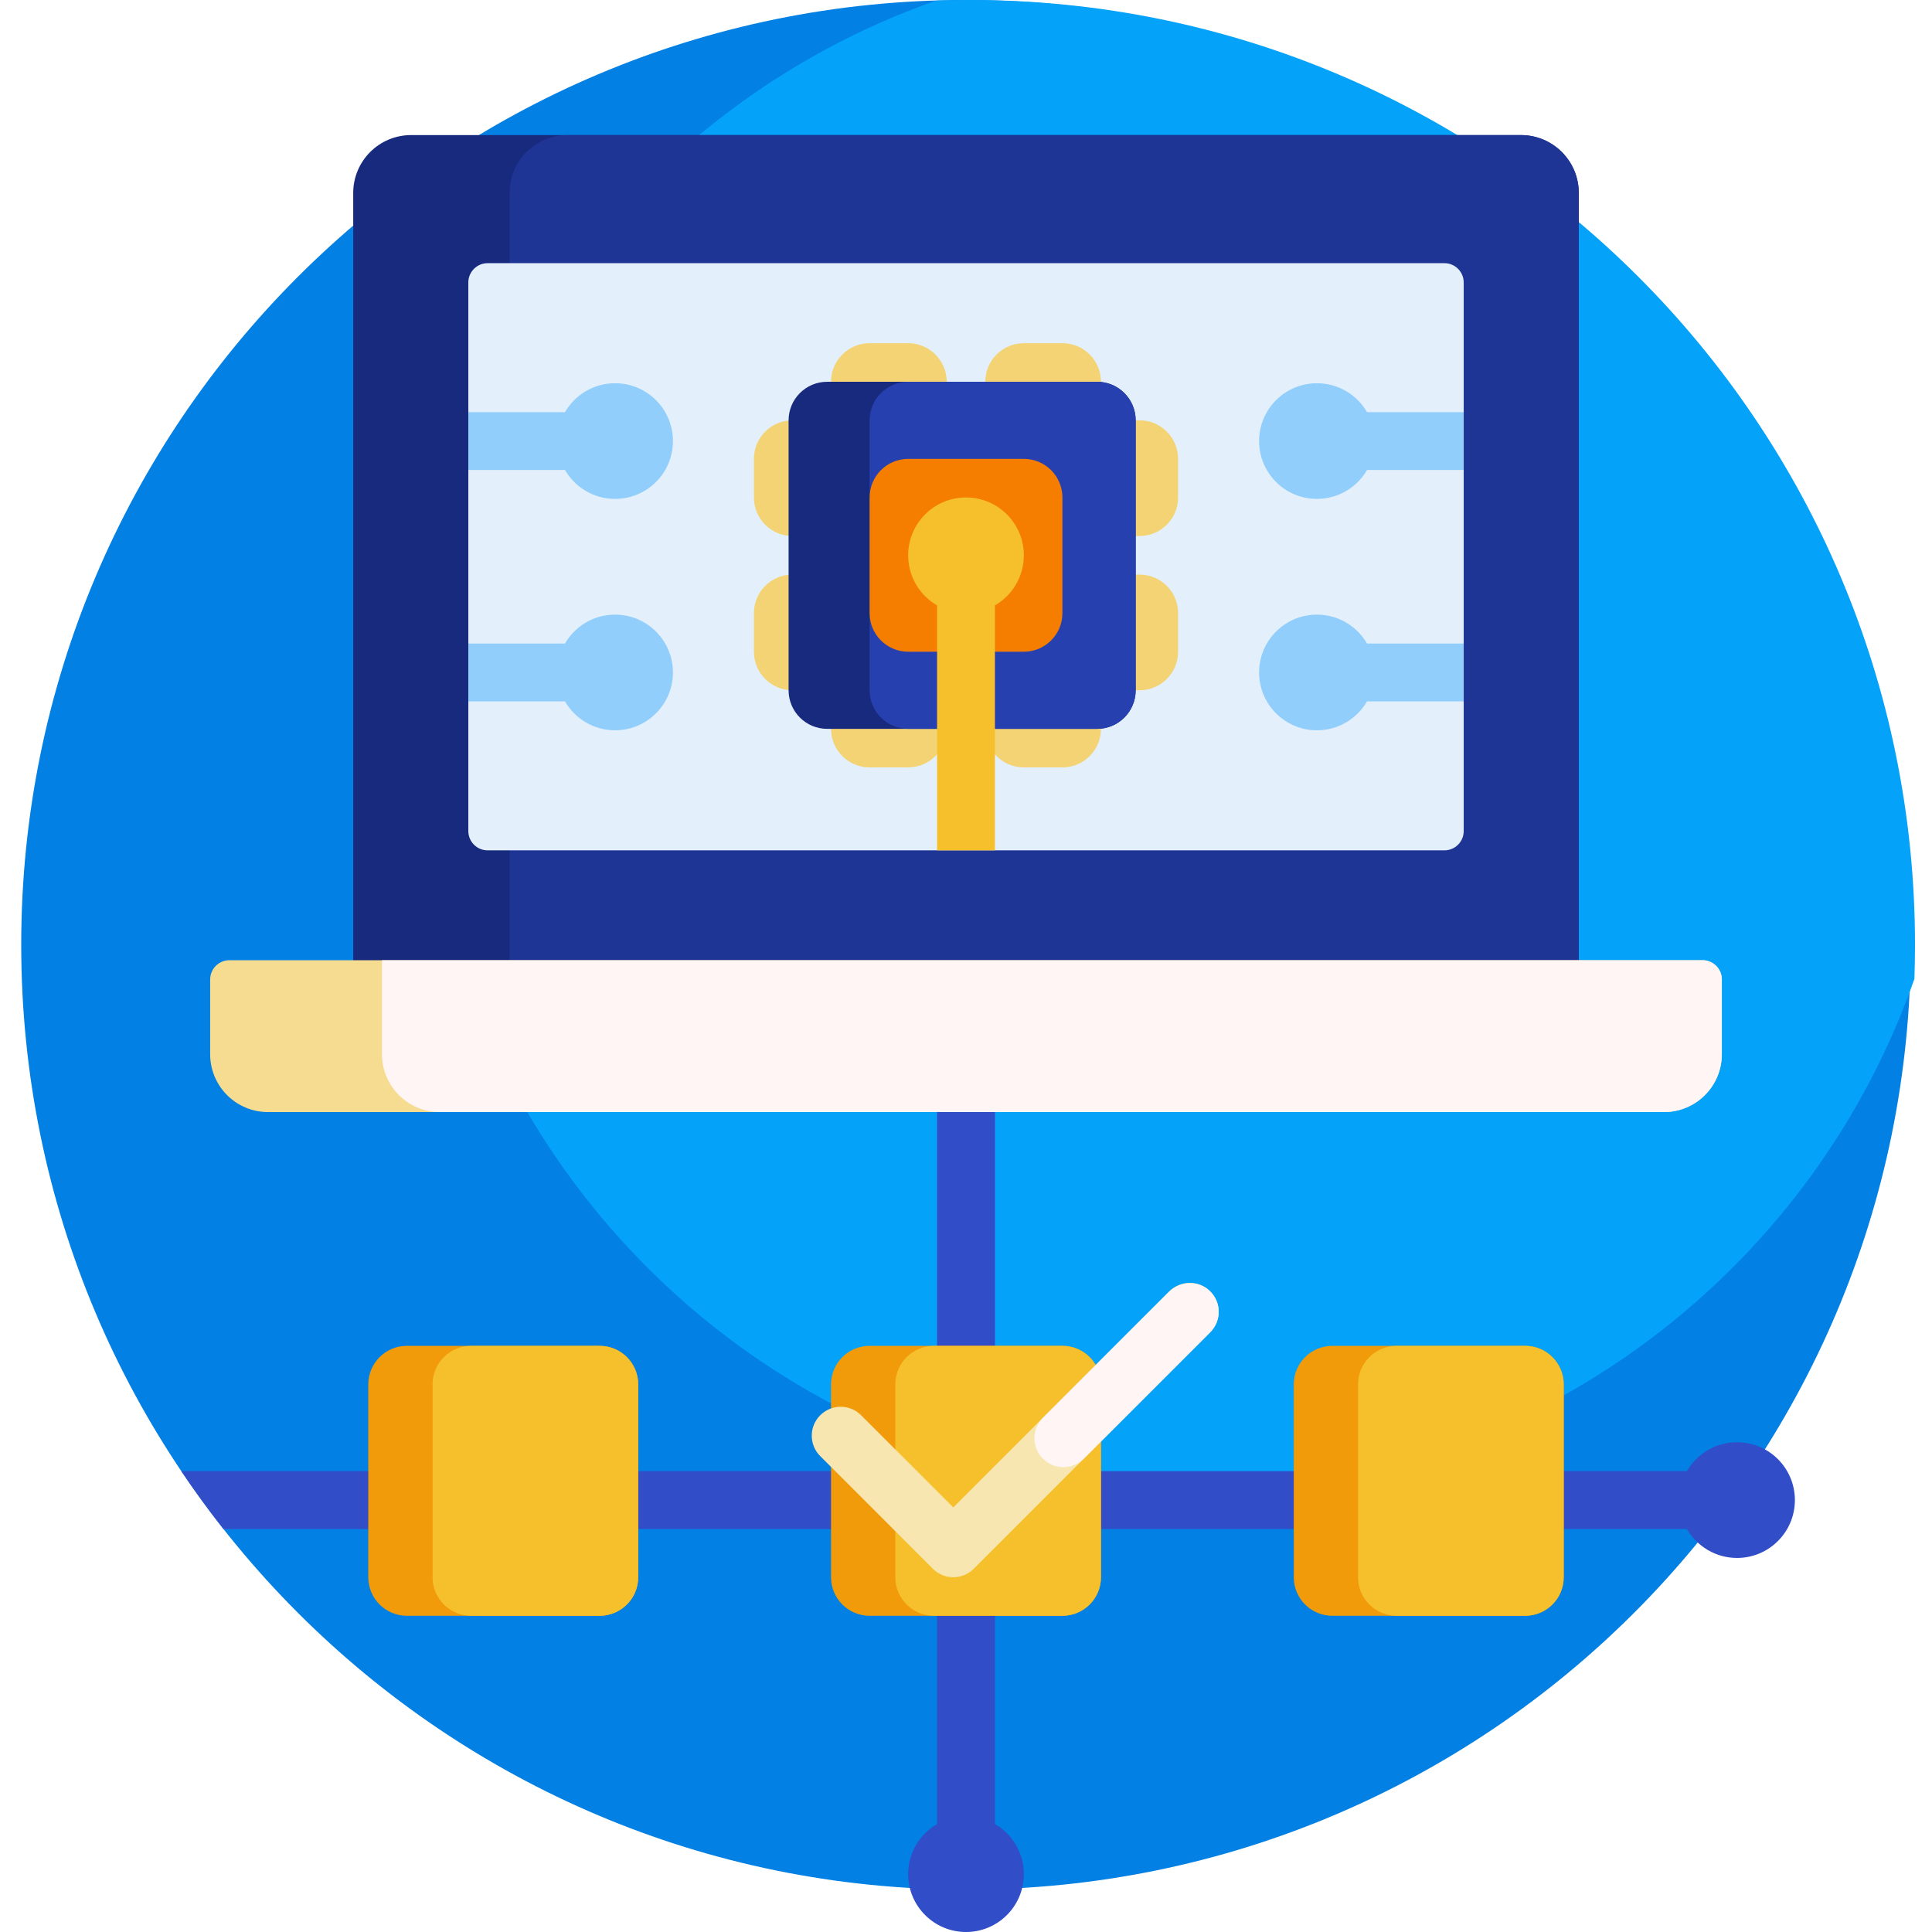 <svg width="64" height="64" viewBox="0 0 64 64" fill="none" xmlns="http://www.w3.org/2000/svg">
<g clip-path="url(#clip0_921_7456)">
<path d="M63.297 31.297C63.297 48.583 49.285 62.595 32 62.595C14.715 62.595 0.703 48.583 0.703 31.297C0.703 14.012 14.715 0 32 0C49.285 0 63.297 14.012 63.297 31.297Z" fill="#0280E3"/>
<path d="M63.437 31.297C63.437 31.676 63.43 32.053 63.417 32.429C59.944 42.334 50.512 49.437 39.421 49.437C25.381 49.437 14 38.056 14 24.016C14 12.925 21.103 3.493 31.008 0.02C31.384 0.007 31.761 0 32.14 0C49.425 0 63.437 14.012 63.437 31.297Z" fill="#05A2F9"/>
<path d="M33.916 62.084C33.916 63.142 33.058 64 32 64C30.942 64 30.084 63.142 30.084 62.084C30.084 61.375 30.469 60.755 31.042 60.424V52.31H32.958V60.424C33.531 60.755 33.916 61.375 33.916 62.084V62.084ZM57.542 47.776C56.833 47.776 56.213 48.162 55.882 48.734H32.958V34.363H31.042V48.734H6.006C6.448 49.391 6.914 50.031 7.402 50.651H55.882C56.214 51.223 56.833 51.609 57.542 51.609C58.6 51.609 59.458 50.751 59.458 49.693C59.458 48.634 58.6 47.776 57.542 47.776V47.776Z" fill="#314DC8"/>
<path d="M35.194 53.525H28.806C28.101 53.525 27.529 52.953 27.529 52.248V45.86C27.529 45.155 28.101 44.583 28.806 44.583H35.194C35.899 44.583 36.471 45.155 36.471 45.86V52.248C36.471 52.953 35.899 53.525 35.194 53.525ZM21.142 52.248V45.86C21.142 45.155 20.57 44.583 19.864 44.583H13.477C12.772 44.583 12.2 45.155 12.2 45.86V52.248C12.2 52.953 12.772 53.525 13.477 53.525H19.864C20.57 53.525 21.142 52.953 21.142 52.248ZM51.8 52.248V45.86C51.8 45.155 51.229 44.583 50.523 44.583H44.136C43.43 44.583 42.858 45.155 42.858 45.86V52.248C42.858 52.953 43.43 53.525 44.136 53.525H50.523C51.229 53.525 51.8 52.953 51.8 52.248Z" fill="#F19B0B"/>
<path d="M35.194 53.525H30.935C30.23 53.525 29.658 52.953 29.658 52.248V45.86C29.658 45.155 30.23 44.583 30.935 44.583H35.194C35.899 44.583 36.471 45.155 36.471 45.86V52.248C36.471 52.953 35.899 53.525 35.194 53.525ZM21.142 52.248V45.86C21.142 45.155 20.57 44.583 19.864 44.583H15.606C14.9 44.583 14.329 45.155 14.329 45.86V52.248C14.329 52.953 14.9 53.525 15.606 53.525H19.864C20.57 53.525 21.142 52.953 21.142 52.248ZM51.8 52.248V45.86C51.8 45.155 51.228 44.583 50.523 44.583H46.265C45.559 44.583 44.987 45.155 44.987 45.86V52.248C44.987 52.953 45.559 53.525 46.265 53.525H50.523C51.228 53.525 51.8 52.953 51.8 52.248Z" fill="#F5C02C"/>
<path d="M40.09 44.133L32.257 51.967C32.069 52.154 31.824 52.248 31.579 52.248C31.334 52.248 31.089 52.154 30.902 51.967L27.171 48.236C26.797 47.862 26.797 47.256 27.171 46.882C27.545 46.507 28.152 46.507 28.526 46.882L31.579 49.935L38.736 42.778C39.11 42.404 39.716 42.404 40.09 42.778C40.465 43.152 40.465 43.759 40.09 44.133Z" fill="#F7E6B0"/>
<path d="M40.09 44.133L35.902 48.321C35.528 48.695 34.921 48.695 34.547 48.321C34.173 47.947 34.173 47.34 34.547 46.966L38.707 42.807C39.078 42.436 39.687 42.398 40.069 42.758C40.464 43.13 40.471 43.752 40.09 44.133V44.133Z" fill="#FFF5F5"/>
<path d="M52.299 32.412H11.701V6.391C11.701 5.333 12.559 4.475 13.617 4.475H50.383C51.441 4.475 52.299 5.333 52.299 6.391V32.412H52.299Z" fill="#172A7D"/>
<path d="M52.299 32.412H16.882V6.391C16.882 5.333 17.74 4.475 18.799 4.475H50.383C51.441 4.475 52.299 5.333 52.299 6.391V32.412H52.299Z" fill="#1F3595"/>
<path d="M47.848 28.169H16.152C15.8 28.169 15.514 27.883 15.514 27.53V9.357C15.514 9.004 15.8 8.718 16.152 8.718H47.848C48.201 8.718 48.487 9.004 48.487 9.357V27.53C48.487 27.883 48.201 28.169 47.848 28.169V28.169Z" fill="#E3F0FB"/>
<path d="M22.292 22.276C22.292 23.334 21.434 24.192 20.375 24.192C19.666 24.192 19.047 23.807 18.716 23.234H15.514V21.318H18.716C19.047 20.745 19.666 20.36 20.375 20.36C21.434 20.36 22.292 21.218 22.292 22.276ZM20.375 12.695C19.666 12.695 19.047 13.08 18.716 13.653H15.514V15.569H18.716C19.047 16.142 19.666 16.527 20.375 16.527C21.434 16.527 22.292 15.669 22.292 14.611C22.292 13.553 21.434 12.695 20.375 12.695ZM45.285 13.653C44.953 13.08 44.334 12.695 43.625 12.695C42.567 12.695 41.709 13.553 41.709 14.611C41.709 15.669 42.567 16.527 43.625 16.527C44.334 16.527 44.953 16.142 45.285 15.569H48.487V13.653H45.285ZM43.625 20.36C42.567 20.36 41.709 21.218 41.709 22.276C41.709 23.334 42.567 24.192 43.625 24.192C44.334 24.192 44.953 23.807 45.285 23.234H48.487V21.318H45.285C44.953 20.745 44.334 20.36 43.625 20.36Z" fill="#91CEFB"/>
<path d="M55.122 36.839H8.878C7.82 36.839 6.962 35.981 6.962 34.923V32.447C6.962 32.094 7.248 31.808 7.601 31.808H56.399C56.752 31.808 57.038 32.094 57.038 32.447V34.923C57.038 35.981 56.18 36.839 55.122 36.839Z" fill="#F5DC90"/>
<path d="M55.122 36.839H14.57C13.512 36.839 12.654 35.981 12.654 34.923V31.808H56.399C56.752 31.808 57.038 32.094 57.038 32.447V34.923C57.038 35.981 56.18 36.839 55.122 36.839Z" fill="#FFF5F5"/>
<path d="M37.749 17.756C38.454 17.756 39.026 17.185 39.026 16.479V15.202C39.026 14.496 38.454 13.924 37.749 13.924H36.471V12.647C36.471 11.941 35.899 11.369 35.194 11.369H33.916C33.211 11.369 32.639 11.941 32.639 12.647V13.924H31.361V12.647C31.361 11.941 30.789 11.369 30.084 11.369H28.806C28.101 11.369 27.529 11.941 27.529 12.647V13.924H26.252C25.546 13.924 24.974 14.496 24.974 15.202V16.479C24.974 17.185 25.546 17.756 26.252 17.756H27.529V19.034H26.252C25.546 19.034 24.974 19.606 24.974 20.311V21.589C24.974 22.294 25.546 22.866 26.252 22.866H27.529V24.144C27.529 24.849 28.101 25.421 28.806 25.421H30.084C30.789 25.421 31.361 24.849 31.361 24.144V22.866H32.639V24.144C32.639 24.849 33.211 25.421 33.916 25.421H35.194C35.899 25.421 36.471 24.849 36.471 24.144V22.866H37.749C38.454 22.866 39.026 22.294 39.026 21.589V20.311C39.026 19.606 38.454 19.034 37.749 19.034H36.471V17.756H37.749ZM32.639 19.034H31.361V17.756H32.639V19.034Z" fill="#F3D373"/>
<path d="M36.343 24.144H27.401C26.695 24.144 26.123 23.572 26.123 22.866V13.924C26.123 13.219 26.695 12.647 27.401 12.647H36.343C37.049 12.647 37.62 13.219 37.62 13.924V22.866C37.62 23.572 37.049 24.144 36.343 24.144Z" fill="#172A7D"/>
<path d="M36.344 24.144H30.084C29.379 24.144 28.807 23.572 28.807 22.866V13.924C28.807 13.219 29.379 12.647 30.084 12.647H36.344C37.049 12.647 37.621 13.219 37.621 13.924V22.866C37.621 23.572 37.049 24.144 36.344 24.144Z" fill="#2740AF"/>
<path d="M33.916 21.589H30.084C29.379 21.589 28.807 21.017 28.807 20.311V16.479C28.807 15.774 29.379 15.201 30.084 15.201H33.916C34.622 15.201 35.194 15.774 35.194 16.479V20.311C35.194 21.017 34.622 21.589 33.916 21.589Z" fill="#F57E00"/>
<path d="M32.958 20.055V28.169H31.042V20.055C30.469 19.724 30.084 19.104 30.084 18.395C30.084 17.337 30.942 16.479 32 16.479C33.058 16.479 33.916 17.337 33.916 18.395C33.916 19.104 33.531 19.724 32.958 20.055Z" fill="#F5C02C"/>
</g>
<defs>
<clipPath id="clip0_921_7456">
<rect width="64" height="64" fill="white"/>
</clipPath>
</defs>
</svg>
